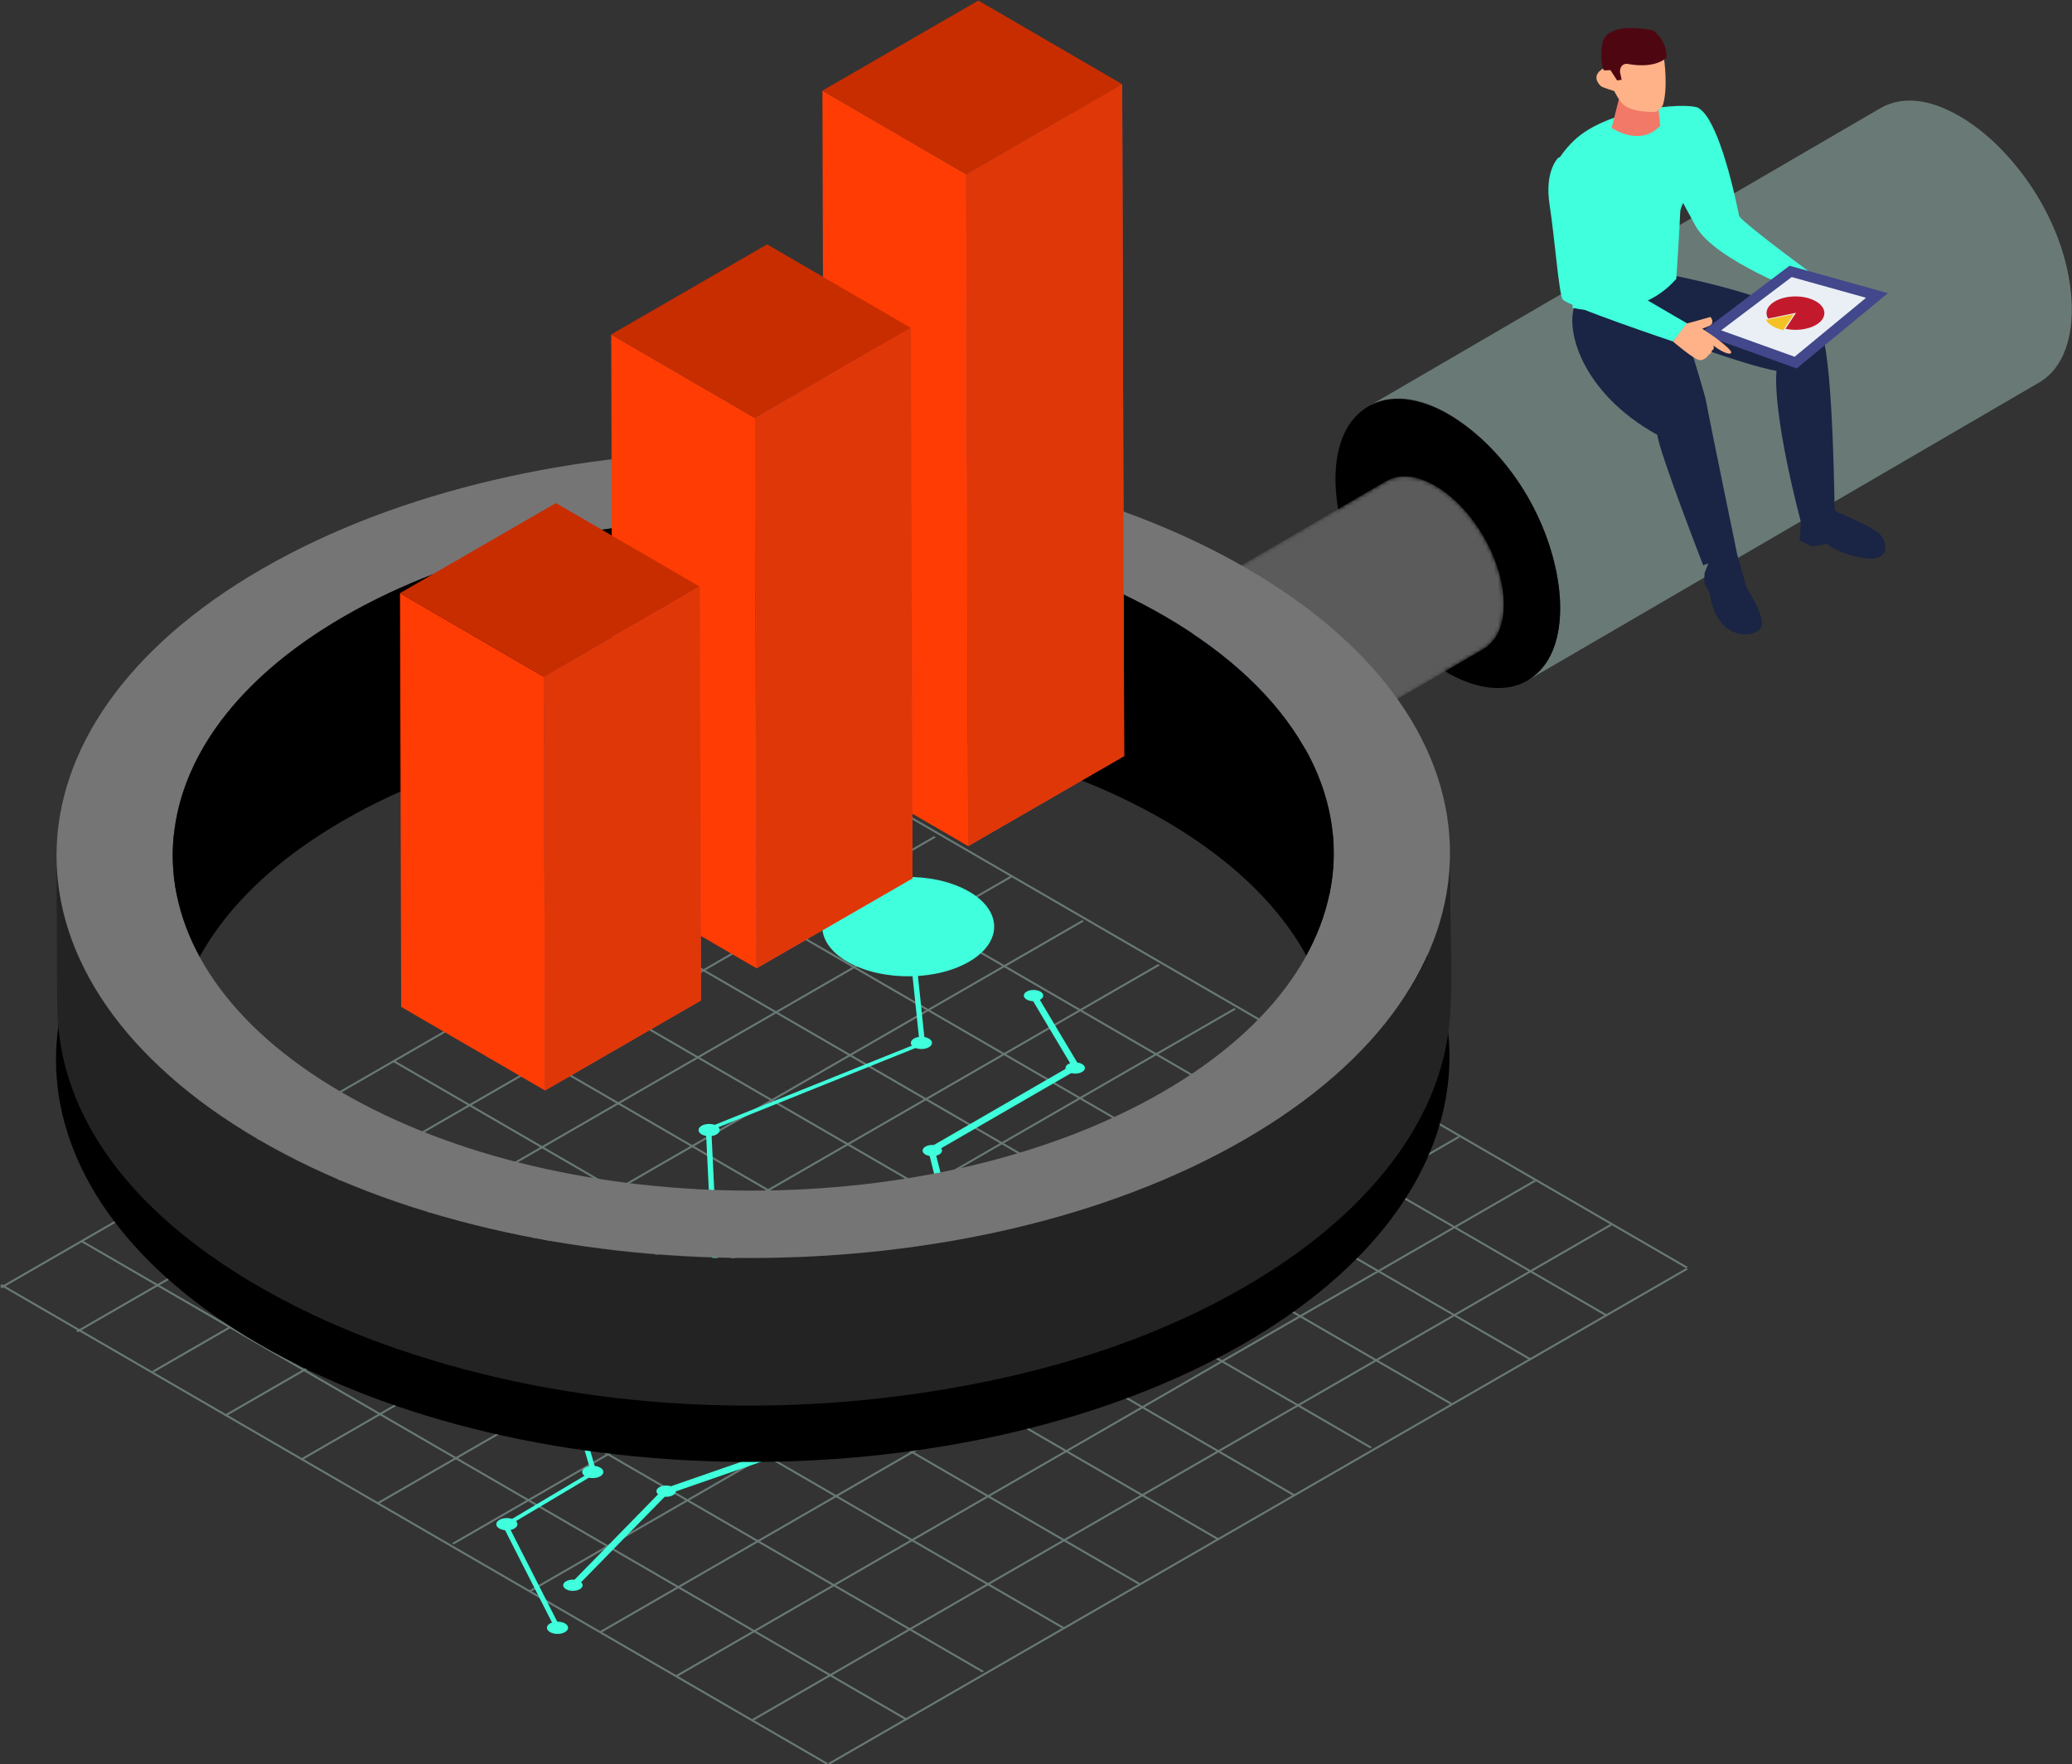 <?xml version="1.0" encoding="UTF-8"?>
<svg width="518px" height="441px" viewBox="0 0 518 441" version="1.1" xmlns="http://www.w3.org/2000/svg" xmlns:xlink="http://www.w3.org/1999/xlink">
    <rect x="0" y="0" width="518" height="441" fill="#333333" stroke="none"/>
    <!-- Generator: Sketch 53 (72520) - https://sketchapp.com -->
    <title>Group 149</title>
    <desc>Created with Sketch.</desc>
    <defs>
        <path d="M46.714,0.084 C46.627,0.086 46.541,0.088 46.453,0.097 L46.453,0.097 C46.362,0.101 46.267,0.101 46.176,0.109 L46.176,0.109 C45.839,0.139 45.505,0.187 45.185,0.255 L45.185,0.255 C45.178,0.255 45.174,0.255 45.17,0.257 L45.17,0.257 C45.073,0.274 44.986,0.312 44.892,0.333 L44.892,0.333 C44.584,0.407 44.276,0.481 43.985,0.587 L43.985,0.587 C43.962,0.595 43.94,0.608 43.918,0.614 L43.918,0.614 C43.456,0.785 43.011,0.984 42.591,1.229 L42.591,1.229 L0.156,25.929 C0.572,25.688 1.014,25.489 1.47,25.32 L1.47,25.32 C1.832,25.189 2.201,25.084 2.588,24.999 L2.588,24.999 C2.634,24.987 2.676,24.972 2.722,24.961 L2.722,24.961 C3.144,24.874 3.579,24.826 4.024,24.796 L4.024,24.796 C4.108,24.788 4.192,24.788 4.277,24.783 L4.277,24.783 C4.704,24.767 5.135,24.775 5.582,24.809 L5.582,24.809 C5.639,24.813 5.698,24.824 5.759,24.828 L5.759,24.828 C6.223,24.872 6.693,24.944 7.18,25.048 L7.18,25.048 C7.222,25.056 7.267,25.067 7.311,25.075 L7.311,25.075 C7.811,25.189 8.317,25.329 8.833,25.504 L8.833,25.504 C8.869,25.514 8.905,25.527 8.939,25.535 L8.939,25.535 C9.475,25.722 10.019,25.941 10.571,26.19 L10.571,26.19 C10.607,26.207 10.641,26.224 10.673,26.241 L10.673,26.241 C11.235,26.501 11.803,26.795 12.383,27.128 L12.383,27.128 C13.56,27.81 14.704,28.615 15.816,29.513 L15.816,29.513 C15.835,29.53 15.852,29.545 15.871,29.559 L15.871,29.559 C16.969,30.455 18.032,31.45 19.04,32.527 L19.04,32.527 C19.053,32.542 19.068,32.559 19.082,32.573 L19.082,32.573 C20.101,33.661 21.071,34.829 21.978,36.059 L21.978,36.059 L21.978,36.065 C22.874,37.28 23.705,38.559 24.468,39.875 L24.468,39.875 C24.506,39.936 24.54,40.004 24.576,40.067 L24.576,40.067 C25.318,41.364 25.997,42.701 26.591,44.06 L26.591,44.06 C26.6,44.081 26.611,44.102 26.619,44.123 L26.619,44.123 C27.222,45.508 27.743,46.917 28.167,48.33 L28.167,48.33 C28.175,48.356 28.184,48.377 28.19,48.406 L28.19,48.406 C28.614,49.819 28.945,51.237 29.169,52.635 L29.169,52.635 C29.169,52.645 29.171,52.656 29.173,52.665 L29.173,52.665 C29.396,54.08 29.513,55.478 29.511,56.838 L29.511,56.838 C29.504,58.173 29.384,59.409 29.16,60.543 L29.16,60.543 C29.152,60.581 29.143,60.615 29.137,60.655 L29.137,60.655 C28.909,61.766 28.585,62.782 28.165,63.688 L28.165,63.688 C28.158,63.703 28.15,63.72 28.144,63.736 L28.144,63.736 C27.789,64.495 27.332,65.13 26.851,65.735 L26.851,65.735 C26.695,65.937 26.545,66.146 26.375,66.326 L26.375,66.326 C25.805,66.934 25.191,67.475 24.496,67.88 L24.496,67.88 L66.931,43.179 C67.628,42.771 68.244,42.232 68.814,41.624 L68.814,41.624 C68.98,41.445 69.128,41.238 69.284,41.039 L69.284,41.039 C69.493,40.779 69.725,40.555 69.91,40.266 L69.91,40.266 C70.145,39.896 70.362,39.505 70.558,39.087 L70.558,39.087 C70.569,39.07 70.575,39.049 70.581,39.033 L70.581,39.033 C70.589,39.02 70.594,39.007 70.598,38.997 L70.598,38.997 C70.728,38.711 70.855,38.416 70.971,38.107 L70.971,38.107 C71.079,37.818 71.179,37.512 71.27,37.201 L71.27,37.201 C71.355,36.918 71.429,36.625 71.498,36.323 L71.498,36.323 C71.525,36.202 71.549,36.073 71.574,35.953 L71.574,35.953 C71.58,35.911 71.589,35.881 71.596,35.843 L71.596,35.843 C71.618,35.721 71.646,35.602 71.667,35.484 L71.667,35.484 C71.715,35.216 71.754,34.939 71.792,34.656 L71.792,34.656 C71.825,34.39 71.852,34.113 71.876,33.832 L71.876,33.832 C71.897,33.566 71.914,33.294 71.926,33.019 L71.926,33.019 C71.939,32.747 71.945,32.472 71.945,32.189 L71.945,32.189 L71.945,32.138 C71.948,31.881 71.943,31.623 71.933,31.361 L71.933,31.361 C71.926,31.087 71.914,30.81 71.897,30.529 L71.897,30.529 C71.878,30.25 71.855,29.976 71.83,29.692 L71.83,29.692 C71.802,29.412 71.773,29.133 71.737,28.852 L71.737,28.852 C71.699,28.562 71.656,28.277 71.615,27.986 L71.615,27.986 C71.568,27.694 71.517,27.407 71.463,27.12 L71.463,27.12 C71.41,26.82 71.346,26.52 71.281,26.22 L71.281,26.22 C71.215,25.92 71.146,25.62 71.073,25.32 L71.073,25.32 C70.996,25.016 70.916,24.712 70.83,24.404 L70.83,24.404 C70.764,24.163 70.692,23.922 70.621,23.677 L70.621,23.677 C70.617,23.668 70.614,23.656 70.611,23.645 L70.611,23.645 C70.596,23.597 70.581,23.548 70.569,23.498 L70.569,23.498 C70.475,23.197 70.378,22.902 70.284,22.608 L70.284,22.608 C70.187,22.313 70.081,22.021 69.976,21.73 L69.976,21.73 C69.875,21.446 69.769,21.168 69.662,20.885 L69.662,20.885 C69.552,20.606 69.44,20.327 69.324,20.052 L69.324,20.052 C69.235,19.833 69.143,19.622 69.048,19.406 L69.048,19.406 C69.044,19.394 69.039,19.381 69.035,19.368 L69.035,19.368 C69.014,19.322 68.995,19.275 68.974,19.229 L68.974,19.229 C68.852,18.954 68.726,18.675 68.596,18.401 L68.596,18.401 C68.453,18.095 68.31,17.79 68.156,17.49 L68.156,17.49 C67.987,17.146 67.806,16.8 67.624,16.457 L67.624,16.457 C67.426,16.088 67.217,15.722 67.007,15.357 L67.007,15.357 C66.973,15.296 66.943,15.239 66.91,15.18 L66.91,15.18 C66.863,15.102 66.823,15.021 66.777,14.945 L66.777,14.945 C66.372,14.257 65.948,13.572 65.503,12.911 L65.503,12.911 C65.151,12.383 64.788,11.866 64.415,11.359 L64.415,11.359 C64.166,11.017 63.911,10.687 63.651,10.356 L63.651,10.356 C63.434,10.077 63.213,9.804 62.99,9.534 L62.99,9.534 C62.77,9.27 62.548,9.01 62.323,8.757 L62.323,8.757 C62.103,8.503 61.88,8.258 61.659,8.013 L61.659,8.013 C61.612,7.969 61.568,7.923 61.522,7.874 L61.522,7.874 C61.505,7.857 61.49,7.84 61.474,7.823 L61.474,7.823 C61.3,7.637 61.128,7.455 60.952,7.276 L60.952,7.276 C60.716,7.033 60.474,6.792 60.229,6.556 L60.229,6.556 C59.978,6.319 59.727,6.082 59.474,5.855 L59.474,5.855 C59.223,5.631 58.967,5.402 58.711,5.189 L58.711,5.189 C58.584,5.081 58.451,4.976 58.322,4.872 L58.322,4.872 C58.295,4.849 58.268,4.828 58.24,4.803 L58.24,4.803 C58.141,4.727 58.046,4.64 57.945,4.564 L57.945,4.564 C57.696,4.365 57.445,4.171 57.192,3.987 L57.192,3.987 C56.943,3.806 56.694,3.628 56.446,3.455 L56.446,3.455 C56.204,3.29 55.961,3.13 55.714,2.974 L55.714,2.974 C55.474,2.819 55.231,2.669 54.989,2.526 L54.989,2.526 C54.931,2.492 54.875,2.46 54.818,2.428 L54.818,2.428 C54.637,2.323 54.453,2.222 54.274,2.12 L54.274,2.12 C54.038,1.993 53.802,1.871 53.567,1.759 L53.567,1.759 C53.417,1.681 53.268,1.611 53.118,1.546 L53.118,1.546 C53.085,1.529 53.046,1.51 53.01,1.491 L53.01,1.491 C52.964,1.474 52.918,1.448 52.873,1.427 L52.873,1.427 C52.644,1.326 52.413,1.229 52.186,1.136 L52.186,1.136 C51.952,1.043 51.722,0.956 51.493,0.874 L51.493,0.874 C51.45,0.859 51.41,0.844 51.368,0.832 L51.368,0.832 C51.338,0.823 51.308,0.813 51.28,0.802 L51.28,0.802 C51.119,0.751 50.963,0.696 50.802,0.65 L50.802,0.65 C50.566,0.578 50.328,0.511 50.094,0.452 L50.094,0.452 C49.985,0.422 49.873,0.401 49.763,0.38 L49.763,0.38 C49.706,0.365 49.656,0.357 49.603,0.346 L49.603,0.346 C49.533,0.329 49.462,0.31 49.392,0.295 L49.392,0.295 C49.137,0.245 48.888,0.204 48.639,0.173 L48.639,0.173 C48.489,0.152 48.341,0.143 48.194,0.126 L48.194,0.126 C48.138,0.122 48.078,0.113 48.021,0.109 L48.021,0.109 C47.973,0.101 47.922,0.097 47.873,0.092 L47.873,0.092 C47.602,0.076 47.334,0.065 47.066,0.065 L47.066,0.065 C46.948,0.065 46.834,0.08 46.714,0.084" id="path-1"></path>
    </defs>
    <g id="Page-1" stroke="none" stroke-width="1" fill="none" fill-rule="evenodd">
        <g id="Paid-Media---Design" transform="translate(-720, -2411)">
            <g id="Group-149" transform="translate(720, 2411)">
                <polygon id="Fill-1" fill="#697976" points="234 209.285 19.494 333 19 332.715 233.506 209"></polygon>
                <polygon id="Fill-2" fill="#697976" points="0 321.715 0.494 322 215 198.285 214.506 198"></polygon>
                <polygon id="Fill-3" fill="#697976" points="253 219.285 38.494 343 38 342.715 252.507 219"></polygon>
                <polygon id="Fill-4" fill="#697976" points="271 230.285 56.494 354 56 353.715 270.506 230"></polygon>
                <polygon id="Fill-5" fill="#697976" points="290 241.285 75.494 365 75 364.715 289.506 241"></polygon>
                <polygon id="Fill-6" fill="#697976" points="309 252.285 94.494 376 94 375.715 308.506 252"></polygon>
                <polygon id="Fill-7" fill="#697976" points="328 262.285 113.494 386 113 385.716 327.507 262"></polygon>
                <polygon id="Fill-8" fill="#697976" points="347 274.285 132.494 398 132 397.715 346.506 274"></polygon>
                <polygon id="Fill-9" fill="#697976" points="365 284.285 150.494 408 150 407.715 364.506 284"></polygon>
                <polygon id="Fill-10" fill="#697976" points="384 295.285 169.494 419 169 418.715 383.507 295"></polygon>
                <polygon id="Fill-11" fill="#697976" points="403 306.284 188.493 430 188 429.716 402.507 306"></polygon>
                <polygon id="Fill-12" fill="#697976" points="207 440.716 207.493 441 422 317.285 421.507 317"></polygon>
                <polygon id="Fill-13" fill="#697976" points="0 321.285 206.508 441 207 440.715 0.492 321"></polygon>
                <polygon id="Fill-14" fill="#697976" points="227 429.715 226.507 430 20 310.285 20.493 310"></polygon>
                <polygon id="Fill-15" fill="#697976" points="246 417.715 245.508 418 39 298.285 39.492 298"></polygon>
                <polygon id="Fill-16" fill="#697976" points="266 406.715 265.507 407 59 287.285 59.493 287"></polygon>
                <polygon id="Fill-17" fill="#697976" points="285 395.714 284.507 396 78 276.285 78.492 276"></polygon>
                <polygon id="Fill-18" fill="#697976" points="305 384.714 304.507 385 98 265.286 98.493 265"></polygon>
                <polygon id="Fill-19" fill="#697976" points="324 373.714 323.507 374 117 254.286 117.492 254"></polygon>
                <polygon id="Fill-20" fill="#697976" points="343 361.714 342.507 362 136 242.286 136.492 242"></polygon>
                <polygon id="Fill-21" fill="#697976" points="363 350.714 362.507 351 156 231.286 156.493 231"></polygon>
                <polygon id="Fill-22" fill="#697976" points="383 339.715 382.507 340 176 220.285 176.492 220"></polygon>
                <polygon id="Fill-23" fill="#697976" points="402 328.714 401.508 329 195 209.286 195.493 209"></polygon>
                <polygon id="Fill-24" fill="#697976" points="422 316.714 421.507 317 215 197.286 215.493 197"></polygon>
                <g id="Group-69" transform="translate(124, 25)">
                    <g id="Group-45" transform="translate(0, 194.188)" fill="#40FFDC">
                        <polygon id="Fill-25" points="16.031 187.574 14.728 187.795 1.572 161.925 23.726 148.741 16.476 123.619 54.26 100.121 52.456 62.865 52.758 62.744 105.875 41.414 103.422 18.025 104.777 17.977 107.275 41.807 53.834 63.267 55.633 100.419 17.925 123.87 25.178 149.003 3.097 162.143"></polygon>
                        <path d="M13.577,188.806 C12.505,188.23 12.444,187.262 13.439,186.643 C14.435,186.024 16.111,185.988 17.182,186.563 C18.254,187.139 18.315,188.107 17.32,188.726 C16.324,189.345 14.649,189.381 13.577,188.806" id="Fill-27"></path>
                        <path d="M0.916,162.917 C-0.156,162.342 -0.218,161.374 0.778,160.754 C1.774,160.135 3.45,160.1 4.521,160.675 C5.592,161.25 5.654,162.218 4.658,162.837 C3.663,163.456 1.987,163.492 0.916,162.917" id="Fill-29"></path>
                        <path d="M22.393,149.855 C21.322,149.28 21.261,148.313 22.256,147.693 C23.251,147.074 24.927,147.038 25.999,147.614 C27.07,148.189 27.133,149.157 26.137,149.776 C25.141,150.395 23.465,150.431 22.393,149.855" id="Fill-31"></path>
                        <path d="M15.544,124.945 C14.473,124.37 14.412,123.401 15.407,122.782 C16.402,122.163 18.078,122.127 19.15,122.703 C20.221,123.278 20.283,124.246 19.288,124.865 C18.292,125.484 16.616,125.52 15.544,124.945" id="Fill-33"></path>
                        <path d="M53.053,101.617 C51.982,101.043 51.92,100.074 52.916,99.455 C53.911,98.836 55.587,98.8 56.659,99.375 C57.73,99.951 57.792,100.919 56.796,101.538 C55.801,102.157 54.125,102.193 53.053,101.617" id="Fill-35"></path>
                        <path d="M51.48,64.398 C50.409,63.822 50.347,62.854 51.343,62.235 C52.338,61.616 54.013,61.58 55.085,62.156 C56.156,62.731 56.218,63.699 55.223,64.318 C54.228,64.937 52.551,64.973 51.48,64.398" id="Fill-37"></path>
                        <path d="M104.55,42.612 C103.479,42.037 103.417,41.069 104.412,40.449 C105.408,39.83 107.084,39.795 108.155,40.37 C109.227,40.945 109.289,41.914 108.293,42.533 C107.297,43.152 105.622,43.188 104.55,42.612" id="Fill-39"></path>
                        <path d="M88.429,21.525 C79.735,16.859 79.234,9.002 87.311,3.979 C95.389,-1.045 108.985,-1.334 117.68,3.334 C126.375,8.001 126.876,15.857 118.797,20.88 C110.721,25.904 97.124,26.192 88.429,21.525" id="Fill-41"></path>
                        <polygon id="Fill-43" points="99.623 20.977 103.138 12.107 109.499 20.294 104.204 18.204"></polygon>
                    </g>
                    <g id="Group-64" transform="translate(16.663, 222.339)" fill="#40FFDC">
                        <path d="M0.91,149.93 C-0.072,149.402 -0.129,148.515 0.784,147.948 C1.697,147.38 3.233,147.347 4.215,147.875 C5.198,148.402 5.254,149.289 4.341,149.857 C3.429,150.424 1.893,150.457 0.91,149.93" id="Fill-46"></path>
                        <path d="M24.227,126.413 C23.245,125.886 23.188,124.998 24.101,124.431 C25.014,123.863 26.55,123.831 27.532,124.358 C28.515,124.885 28.571,125.773 27.658,126.34 C26.746,126.908 25.21,126.941 24.227,126.413" id="Fill-48"></path>
                        <path d="M68.619,110.783 C67.637,110.255 67.579,109.368 68.493,108.8 C69.405,108.233 70.941,108.2 71.923,108.727 C72.906,109.255 72.962,110.142 72.05,110.71 C71.137,111.277 69.602,111.31 68.619,110.783" id="Fill-50"></path>
                        <path d="M56.589,83.453 C55.606,82.926 55.55,82.039 56.463,81.471 C57.375,80.904 58.912,80.871 59.893,81.398 C60.876,81.926 60.932,82.813 60.02,83.381 C59.107,83.948 57.571,83.981 56.589,83.453" id="Fill-52"></path>
                        <path d="M96.197,64.537 C95.214,64.009 95.158,63.122 96.071,62.554 C96.983,61.987 98.519,61.954 99.501,62.481 C100.484,63.008 100.54,63.896 99.628,64.464 C98.715,65.031 97.179,65.064 96.197,64.537" id="Fill-54"></path>
                        <path d="M90.761,41.279 C89.779,40.751 89.722,39.864 90.635,39.296 C91.548,38.729 93.083,38.696 94.065,39.223 C95.048,39.751 95.105,40.638 94.192,41.206 C93.279,41.773 91.744,41.806 90.761,41.279" id="Fill-56"></path>
                        <path d="M126.483,20.639 C125.501,20.112 125.444,19.224 126.357,18.656 C127.27,18.089 128.806,18.057 129.788,18.584 C130.771,19.111 130.827,19.999 129.914,20.566 C129.002,21.134 127.466,21.167 126.483,20.639" id="Fill-58"></path>
                        <path d="M116.07,2.538 C115.087,2.011 115.03,1.123 115.943,0.556 C116.856,-0.012 118.392,-0.045 119.374,0.483 C120.357,1.01 120.413,1.898 119.5,2.465 C118.588,3.033 117.052,3.066 116.07,2.538" id="Fill-60"></path>
                        <polygon id="Fill-62" points="3.081 149.718 1.927 148.588 25.192 124.805 25.371 124.743 69.743 109.357 57.113 82.001 97.191 63.226 91.277 39.738 127.206 18.979 117.029 1.925 118.415 1.097 129.431 19.558 93.14 40.527 99.082 64.124 59.251 82.783 71.955 110.299 26.079 126.206"></polygon>
                    </g>
                    <path d="M393.937,51.328 C393.478,35.777 384.934,19.956 373.569,9.669 C366.7,3.499 355.225,-3.301 345.97,2.113 L218.062,76.594 C228.665,70.49 242.141,79.721 248.999,87.444 C250.668,89.224 252.254,91.133 253.734,93.142 L253.734,93.148 C259.626,101.106 263.866,110.477 265.497,120.263 C266.829,128.689 266.19,140.261 257.85,145.112 L385.759,70.632 C392.381,66.773 394.155,58.401 393.937,51.328" id="Fill-65" fill="#697976"></path>
                    <path d="M238.048,78.551 C253.142,87.277 264.067,105.586 265.829,122.79 C266.592,130.253 265.598,139.467 259.093,144.289 C252.702,149.027 244.184,146.807 237.865,143.152 C222.765,134.432 211.846,116.119 210.084,98.913 C209.321,91.451 210.313,82.236 216.818,77.415 C223.209,72.682 231.73,74.9 238.048,78.551 C253.559,87.514 222.54,69.592 238.048,78.551" id="Fill-67" fill="#000000"></path>
                </g>
                <g id="Group-72" transform="translate(304, 119)">
                    <mask id="mask-2" fill="white">
                        <use xlink:href="#path-1"></use>
                    </mask>
                    <g id="Clip-71"></g>
                    <path d="M46.714,0.084 C46.627,0.086 46.541,0.088 46.453,0.097 L46.453,0.097 C46.362,0.101 46.267,0.101 46.176,0.109 L46.176,0.109 C45.839,0.139 45.505,0.187 45.185,0.255 L45.185,0.255 C45.178,0.255 45.174,0.255 45.17,0.257 L45.17,0.257 C45.073,0.274 44.986,0.312 44.892,0.333 L44.892,0.333 C44.584,0.407 44.276,0.481 43.985,0.587 L43.985,0.587 C43.962,0.595 43.94,0.608 43.918,0.614 L43.918,0.614 C43.456,0.785 43.011,0.984 42.591,1.229 L42.591,1.229 L0.156,25.929 C0.572,25.688 1.014,25.489 1.47,25.32 L1.47,25.32 C1.832,25.189 2.201,25.084 2.588,24.999 L2.588,24.999 C2.634,24.987 2.676,24.972 2.722,24.961 L2.722,24.961 C3.144,24.874 3.579,24.826 4.024,24.796 L4.024,24.796 C4.108,24.788 4.192,24.788 4.277,24.783 L4.277,24.783 C4.704,24.767 5.135,24.775 5.582,24.809 L5.582,24.809 C5.639,24.813 5.698,24.824 5.759,24.828 L5.759,24.828 C6.223,24.872 6.693,24.944 7.18,25.048 L7.18,25.048 C7.222,25.056 7.267,25.067 7.311,25.075 L7.311,25.075 C7.811,25.189 8.317,25.329 8.833,25.504 L8.833,25.504 C8.869,25.514 8.905,25.527 8.939,25.535 L8.939,25.535 C9.475,25.722 10.019,25.941 10.571,26.19 L10.571,26.19 C10.607,26.207 10.641,26.224 10.673,26.241 L10.673,26.241 C11.235,26.501 11.803,26.795 12.383,27.128 L12.383,27.128 C13.56,27.81 14.704,28.615 15.816,29.513 L15.816,29.513 C15.835,29.53 15.852,29.545 15.871,29.559 L15.871,29.559 C16.969,30.455 18.032,31.45 19.04,32.527 L19.04,32.527 C19.053,32.542 19.068,32.559 19.082,32.573 L19.082,32.573 C20.101,33.661 21.071,34.829 21.978,36.059 L21.978,36.059 L21.978,36.065 C22.874,37.28 23.705,38.559 24.468,39.875 L24.468,39.875 C24.506,39.936 24.54,40.004 24.576,40.067 L24.576,40.067 C25.318,41.364 25.997,42.701 26.591,44.06 L26.591,44.06 C26.6,44.081 26.611,44.102 26.619,44.123 L26.619,44.123 C27.222,45.508 27.743,46.917 28.167,48.33 L28.167,48.33 C28.175,48.356 28.184,48.377 28.19,48.406 L28.19,48.406 C28.614,49.819 28.945,51.237 29.169,52.635 L29.169,52.635 C29.169,52.645 29.171,52.656 29.173,52.665 L29.173,52.665 C29.396,54.08 29.513,55.478 29.511,56.838 L29.511,56.838 C29.504,58.173 29.384,59.409 29.16,60.543 L29.16,60.543 C29.152,60.581 29.143,60.615 29.137,60.655 L29.137,60.655 C28.909,61.766 28.585,62.782 28.165,63.688 L28.165,63.688 C28.158,63.703 28.15,63.72 28.144,63.736 L28.144,63.736 C27.789,64.495 27.332,65.13 26.851,65.735 L26.851,65.735 C26.695,65.937 26.545,66.146 26.375,66.326 L26.375,66.326 C25.805,66.934 25.191,67.475 24.496,67.88 L24.496,67.88 L66.931,43.179 C67.628,42.771 68.244,42.232 68.814,41.624 L68.814,41.624 C68.98,41.445 69.128,41.238 69.284,41.039 L69.284,41.039 C69.493,40.779 69.725,40.555 69.91,40.266 L69.91,40.266 C70.145,39.896 70.362,39.505 70.558,39.087 L70.558,39.087 C70.569,39.07 70.575,39.049 70.581,39.033 L70.581,39.033 C70.589,39.02 70.594,39.007 70.598,38.997 L70.598,38.997 C70.728,38.711 70.855,38.416 70.971,38.107 L70.971,38.107 C71.079,37.818 71.179,37.512 71.27,37.201 L71.27,37.201 C71.355,36.918 71.429,36.625 71.498,36.323 L71.498,36.323 C71.525,36.202 71.549,36.073 71.574,35.953 L71.574,35.953 C71.58,35.911 71.589,35.881 71.596,35.843 L71.596,35.843 C71.618,35.721 71.646,35.602 71.667,35.484 L71.667,35.484 C71.715,35.216 71.754,34.939 71.792,34.656 L71.792,34.656 C71.825,34.39 71.852,34.113 71.876,33.832 L71.876,33.832 C71.897,33.566 71.914,33.294 71.926,33.019 L71.926,33.019 C71.939,32.747 71.945,32.472 71.945,32.189 L71.945,32.189 L71.945,32.138 C71.948,31.881 71.943,31.623 71.933,31.361 L71.933,31.361 C71.926,31.087 71.914,30.81 71.897,30.529 L71.897,30.529 C71.878,30.25 71.855,29.976 71.83,29.692 L71.83,29.692 C71.802,29.412 71.773,29.133 71.737,28.852 L71.737,28.852 C71.699,28.562 71.656,28.277 71.615,27.986 L71.615,27.986 C71.568,27.694 71.517,27.407 71.463,27.12 L71.463,27.12 C71.41,26.82 71.346,26.52 71.281,26.22 L71.281,26.22 C71.215,25.92 71.146,25.62 71.073,25.32 L71.073,25.32 C70.996,25.016 70.916,24.712 70.83,24.404 L70.83,24.404 C70.764,24.163 70.692,23.922 70.621,23.677 L70.621,23.677 C70.617,23.668 70.614,23.656 70.611,23.645 L70.611,23.645 C70.596,23.597 70.581,23.548 70.569,23.498 L70.569,23.498 C70.475,23.197 70.378,22.902 70.284,22.608 L70.284,22.608 C70.187,22.313 70.081,22.021 69.976,21.73 L69.976,21.73 C69.875,21.446 69.769,21.168 69.662,20.885 L69.662,20.885 C69.552,20.606 69.44,20.327 69.324,20.052 L69.324,20.052 C69.235,19.833 69.143,19.622 69.048,19.406 L69.048,19.406 C69.044,19.394 69.039,19.381 69.035,19.368 L69.035,19.368 C69.014,19.322 68.995,19.275 68.974,19.229 L68.974,19.229 C68.852,18.954 68.726,18.675 68.596,18.401 L68.596,18.401 C68.453,18.095 68.31,17.79 68.156,17.49 L68.156,17.49 C67.987,17.146 67.806,16.8 67.624,16.457 L67.624,16.457 C67.426,16.088 67.217,15.722 67.007,15.357 L67.007,15.357 C66.973,15.296 66.943,15.239 66.91,15.18 L66.91,15.18 C66.863,15.102 66.823,15.021 66.777,14.945 L66.777,14.945 C66.372,14.257 65.948,13.572 65.503,12.911 L65.503,12.911 C65.151,12.383 64.788,11.866 64.415,11.359 L64.415,11.359 C64.166,11.017 63.911,10.687 63.651,10.356 L63.651,10.356 C63.434,10.077 63.213,9.804 62.99,9.534 L62.99,9.534 C62.77,9.27 62.548,9.01 62.323,8.757 L62.323,8.757 C62.103,8.503 61.88,8.258 61.659,8.013 L61.659,8.013 C61.612,7.969 61.568,7.923 61.522,7.874 L61.522,7.874 C61.505,7.857 61.49,7.84 61.474,7.823 L61.474,7.823 C61.3,7.637 61.128,7.455 60.952,7.276 L60.952,7.276 C60.716,7.033 60.474,6.792 60.229,6.556 L60.229,6.556 C59.978,6.319 59.727,6.082 59.474,5.855 L59.474,5.855 C59.223,5.631 58.967,5.402 58.711,5.189 L58.711,5.189 C58.584,5.081 58.451,4.976 58.322,4.872 L58.322,4.872 C58.295,4.849 58.268,4.828 58.24,4.803 L58.24,4.803 C58.141,4.727 58.046,4.64 57.945,4.564 L57.945,4.564 C57.696,4.365 57.445,4.171 57.192,3.987 L57.192,3.987 C56.943,3.806 56.694,3.628 56.446,3.455 L56.446,3.455 C56.204,3.29 55.961,3.13 55.714,2.974 L55.714,2.974 C55.474,2.819 55.231,2.669 54.989,2.526 L54.989,2.526 C54.931,2.492 54.875,2.46 54.818,2.428 L54.818,2.428 C54.637,2.323 54.453,2.222 54.274,2.12 L54.274,2.12 C54.038,1.993 53.802,1.871 53.567,1.759 L53.567,1.759 C53.417,1.681 53.268,1.611 53.118,1.546 L53.118,1.546 C53.085,1.529 53.046,1.51 53.01,1.491 L53.01,1.491 C52.964,1.474 52.918,1.448 52.873,1.427 L52.873,1.427 C52.644,1.326 52.413,1.229 52.186,1.136 L52.186,1.136 C51.952,1.043 51.722,0.956 51.493,0.874 L51.493,0.874 C51.45,0.859 51.41,0.844 51.368,0.832 L51.368,0.832 C51.338,0.823 51.308,0.813 51.28,0.802 L51.28,0.802 C51.119,0.751 50.963,0.696 50.802,0.65 L50.802,0.65 C50.566,0.578 50.328,0.511 50.094,0.452 L50.094,0.452 C49.985,0.422 49.873,0.401 49.763,0.38 L49.763,0.38 C49.706,0.365 49.656,0.357 49.603,0.346 L49.603,0.346 C49.533,0.329 49.462,0.31 49.392,0.295 L49.392,0.295 C49.137,0.245 48.888,0.204 48.639,0.173 L48.639,0.173 C48.489,0.152 48.341,0.143 48.194,0.126 L48.194,0.126 C48.138,0.122 48.078,0.113 48.021,0.109 L48.021,0.109 C47.973,0.101 47.922,0.097 47.873,0.092 L47.873,0.092 C47.602,0.076 47.334,0.065 47.066,0.065 L47.066,0.065 C46.948,0.065 46.834,0.08 46.714,0.084" id="Fill-70" fill="#5B5B5B" mask="url(#mask-2)"></path>
                </g>
                <g id="Group-148" transform="translate(14, 0)">
                    <path d="M301.328,145.737 C310.84,151.23 318.53,164.55 318.5,175.476 C318.466,186.407 310.728,190.822 301.214,185.329 C291.703,179.836 284.014,166.518 284.043,155.585 C284.075,144.654 291.817,140.246 301.328,145.737" id="Fill-73" fill="#81B8EA"></path>
                    <path d="M276.472,323.975 C219.62,356.799 127.711,356.814 71.205,323.975 C14.725,291.148 15.026,237.894 71.878,205.072 C128.749,172.233 220.66,172.247 277.14,205.072 C333.645,237.911 333.345,291.138 276.472,323.975 M309.926,201.032 C302.929,190.314 292.006,180.263 277.14,171.624 C220.66,138.799 128.749,138.785 71.878,171.624 C56.69,180.392 45.55,190.619 38.448,201.524 C-16.554,241.134 -12.578,299.151 50.601,335.87 C118.413,375.28 228.713,375.263 296.939,335.87 C360.824,298.986 365.226,240.664 309.926,201.032" id="Fill-75" fill="#000000"></path>
                    <path d="M348.392,255.307 C349.282,245.588 348.617,235.605 348.589,225.854 C348.559,215.013 348.528,223.872 348.498,213.035 C348.602,261.126 294.392,289.771 254.629,302.126 C208.485,316.516 159.084,318.301 111.95,307.884 C83.578,301.615 55.094,290.739 32.329,272.281 C14.625,257.927 0.198,237.611 0.13,214.028 L0.291,250.807 C0.422,296.031 47.682,324.258 85.246,337.147 C129.145,352.205 177.836,354.912 223.451,347.046 C252.331,342.067 281.079,332.695 305.637,316.411 C326.684,302.456 346.031,281.567 348.392,255.307 C348.469,254.477 348.32,256.107 348.392,255.307" id="Fill-77" fill="#232323"></path>
                    <path d="M276.603,272.983 C219.752,305.807 127.843,305.822 71.337,272.983 C14.857,240.156 15.157,186.902 72.009,154.08 C128.88,121.241 220.792,121.256 277.272,154.08 C333.777,186.919 333.477,240.146 276.603,272.983 M297.874,142.183 C230.092,102.792 119.79,102.775 51.538,142.183 C-16.69,181.574 -17.05,245.484 50.732,284.878 C118.544,324.288 228.845,324.271 297.071,284.878 C365.325,245.472 365.684,181.593 297.874,142.183" id="Fill-79" fill="#757575"></path>
                    <path d="M72.009,174.288 C128.88,141.449 220.792,141.464 277.272,174.288 C300.972,188.061 314.638,205.423 318.369,223.361 C323.492,198.7 309.836,173.005 277.272,154.08 C220.792,121.256 128.88,121.241 72.009,154.08 C39.003,173.136 25.098,199.076 30.259,223.91 C34.024,205.774 47.921,188.196 72.009,174.288" id="Fill-81" fill="#000000"></path>
                    <polygon id="Fill-83" fill="#FF3C03" points="228.037 211.495 192.081 190.598 191.605 22.652 227.561 43.549"></polygon>
                    <polygon id="Fill-85" fill="#E84949" points="266.548 21.038 267.022 188.987 228.037 211.495 227.561 43.549"></polygon>
                    <polygon id="Fill-87" fill="#FF3C03" points="175.145 242.036 139.187 221.141 138.798 83.596 174.754 104.492"></polygon>
                    <polygon id="Fill-89" fill="#C82D00" points="174.754 104.492 138.798 83.596 177.783 61.085 213.741 81.983"></polygon>
                    <polygon id="Fill-91" fill="#E84949" points="213.741 81.983 214.13 219.525 175.145 242.036 174.754 104.492"></polygon>
                    <polygon id="Fill-93" fill="#FF3C03" points="122.253 272.575 86.295 251.678 86.001 148.253 121.959 169.15"></polygon>
                    <polygon id="Fill-95" fill="#C82D00" points="121.959 169.15 86.001 148.253 124.988 125.744 160.944 146.642"></polygon>
                    <polygon id="Fill-97" fill="#E84949" points="160.944 146.642 161.238 250.066 122.253 272.575 121.959 169.15"></polygon>
                    <polygon id="Fill-99" fill="#DF3707" points="214.138 219.538 175.13 242.026 174.934 170.757 174.737 104.51 213.745 81.983 213.902 130.176"></polygon>
                    <polygon id="Fill-101" fill="#DF3707" points="161.238 250.072 122.27 272.56 122.151 232.727 121.955 169.148 160.963 146.659 161.079 186.338"></polygon>
                    <path d="M380.056,75.455 C376.776,81.747 381.292,98.201 400.327,108.687 C400.811,113.043 411.805,141.297 411.805,141.297 L420.193,138.07 C420.193,138.07 413.232,104.331 412.587,100.621 C411.942,96.911 402.908,69.002 402.908,69.002 L380.056,75.455 Z" id="Fill-109" fill="#1A2444"></path>
                    <path d="M400.136,83.021 C400.136,83.021 421.749,91.249 430.137,92.701 C430.137,92.701 428.711,101.465 436.244,130.569 L444.664,128.44 C444.664,128.44 444.333,92.056 441.59,83.829 C438.848,75.601 405.054,69.002 405.054,69.002 L390.866,74.795 L400.136,83.021 Z" id="Fill-111" fill="#1A2444"></path>
                    <path d="M410.883,27.311 C410.646,25.362 388.432,26.291 379.29,35.325 C370.149,44.359 374.454,51.422 374.454,51.422 L380.046,65.188 L379.118,76.94 C379.118,76.94 395.294,80.978 405.08,69.686 C405.08,69.686 405.936,56.907 406.044,53.143 C406.151,49.379 413.034,44.948 410.883,27.311" id="Fill-113" fill="#40FFDC"></path>
                    <path d="M375.574,39.441 C375.574,39.441 372.072,42.638 373.394,51.188 C374.717,59.738 375.69,73.198 376.658,74.811 C377.626,76.424 404.243,85.354 404.243,85.354 L407.899,80.89 C407.899,80.89 387.299,69.095 386.977,68.127 C386.654,67.159 387.138,47.8 386.009,41.67 C384.88,35.54 375.574,39.441 375.574,39.441" id="Fill-115" fill="#40FFDC"></path>
                    <path d="M410.149,26.85 C414.235,28.032 418.29,41.575 420.8,54.05 C422.427,56.364 442.097,70.727 442.097,70.727 L437.579,73.628 C437.579,73.628 414.758,65.212 409.915,56.531 C408.133,53.336 399.502,37.066 399.502,37.066 C399.824,32.012 410.149,26.85 410.149,26.85" id="Fill-117" fill="#40FFDC"></path>
                    <path d="M401.07,31.419 L400.322,24.651 L391.773,20.618 L388.918,31.956 C388.918,31.956 395.908,36.904 401.07,31.419" id="Fill-119" fill="#F27968"></path>
                    <path d="M402.001,14.659 C402.001,14.659 403.073,21.791 401.736,26.205 C401.339,27.231 399.983,27.959 399.983,27.959 C399.983,27.959 393.3,28.388 391.183,25.444 C389.066,22.5 388.867,20.713 388.867,20.713 C388.867,20.713 387.676,14.593 389.595,12.145 C391.514,9.696 401.406,9.862 402.001,14.659" id="Fill-121" fill="#FFB288"></path>
                    <path d="M389.231,18.464 C389.231,18.464 388.173,15.85 386.088,17.603 C384.004,19.357 385.824,21.176 386.254,21.541 C386.684,21.904 389.864,22.864 389.864,22.864 L389.231,18.464 Z" id="Fill-123" fill="#FFB288"></path>
                    <path d="M402.613,14.409 C402.613,14.409 400.033,17.337 392.738,15.947 C391.498,15.898 390.687,17.105 391.117,18.561 L391.415,19.931 L390.29,20.116 L388.607,17.53 L387.015,17.601 C387.015,17.601 386.221,16.576 386.32,13.532 C386.42,10.489 386.693,8.669 389.864,7.544 C393.036,6.419 398.163,7.378 399.023,7.544 C399.884,7.71 402.894,10.78 402.613,14.409" id="Fill-125" fill="#4E0711"></path>
                    <polygon id="Fill-127" fill="#43478B" points="410.923 83.38 435.167 92.102 457.966 73.277 433.386 66.421"></polygon>
                    <polygon id="Fill-129" fill="#EAEFF5" points="452.51 74.435 433.923 69.25 416.285 82.567 434.658 89.175"></polygon>
                    <path d="M407.685,80.873 C407.685,80.873 412.789,79.489 413.629,79.219 C413.629,79.219 414.981,80.805 413.12,81.548 C411.259,82.291 411.562,82.169 411.562,82.169 C411.562,82.169 412.974,83.139 413.917,83.743 C414.861,84.348 418.693,87.232 418.805,88.005 C418.916,88.777 417.062,88.471 414.363,86.377 C414.363,86.377 414.7,87.387 413.989,87.572 C413.989,87.572 413.972,88.266 413.233,88.626 C413.233,88.626 412.29,90.114 410.909,90.012 C409.528,89.909 404.243,85.354 404.243,85.354 L407.685,80.873 Z" id="Fill-131" fill="#FFB288"></path>
                    <path d="M413.818,138.875 L412.147,143.24 C412.147,143.24 412.044,144.629 412.098,145.812 L413.549,148.554 C413.549,148.554 413.683,152.507 416.533,155.894 C419.382,159.282 424.76,159.282 426.211,156.862 C427.663,154.442 422.905,147.586 422.583,146.619 C422.26,145.65 420.109,137.907 420.109,137.907 L413.818,138.875 Z" id="Fill-133" fill="#1A2444"></path>
                    <path d="M443.827,126.652 C444.042,127.244 445.441,128.05 445.441,128.05 C445.441,128.05 453.574,131.416 455.711,133.295 C458.231,135.512 458.465,140.665 451.851,139.482 C445.237,138.299 443.685,136.439 442.663,135.955 L438.988,136.6 L435.923,135.06 L436.353,128.696 L443.827,126.652 Z" id="Fill-135" fill="#1A2444"></path>
                    <path d="M435.016,78.182 L428.032,79.633 C427.159,78.17 427.726,76.484 429.748,75.317 C432.573,73.686 437.154,73.686 439.979,75.317 C442.804,76.948 442.804,79.592 439.979,81.224 C437.923,82.411 434.939,82.73 432.378,82.189 L435.016,78.182 Z" id="Fill-137" fill="#C21A2C"></path>
                    <path d="M431.822,82.51 C430.863,82.308 429.962,81.989 429.192,81.544 C428.389,81.081 427.823,80.534 427.476,79.953 L434.46,78.503 L431.822,82.51 Z" id="Fill-139" fill="#F4C224"></path>
                    <polygon id="Fill-141" fill="#DF3707" points="267.039 188.97 228.031 211.495 227.756 116.953 227.559 43.562 266.53 21.034 266.724 84.416"></polygon>
                    <polygon id="Fill-146" fill="#C82D00" points="227.561 43.549 191.606 22.652 230.591 0.141 266.548 21.039"></polygon>
                </g>
            </g>
        </g>
    </g>
</svg>